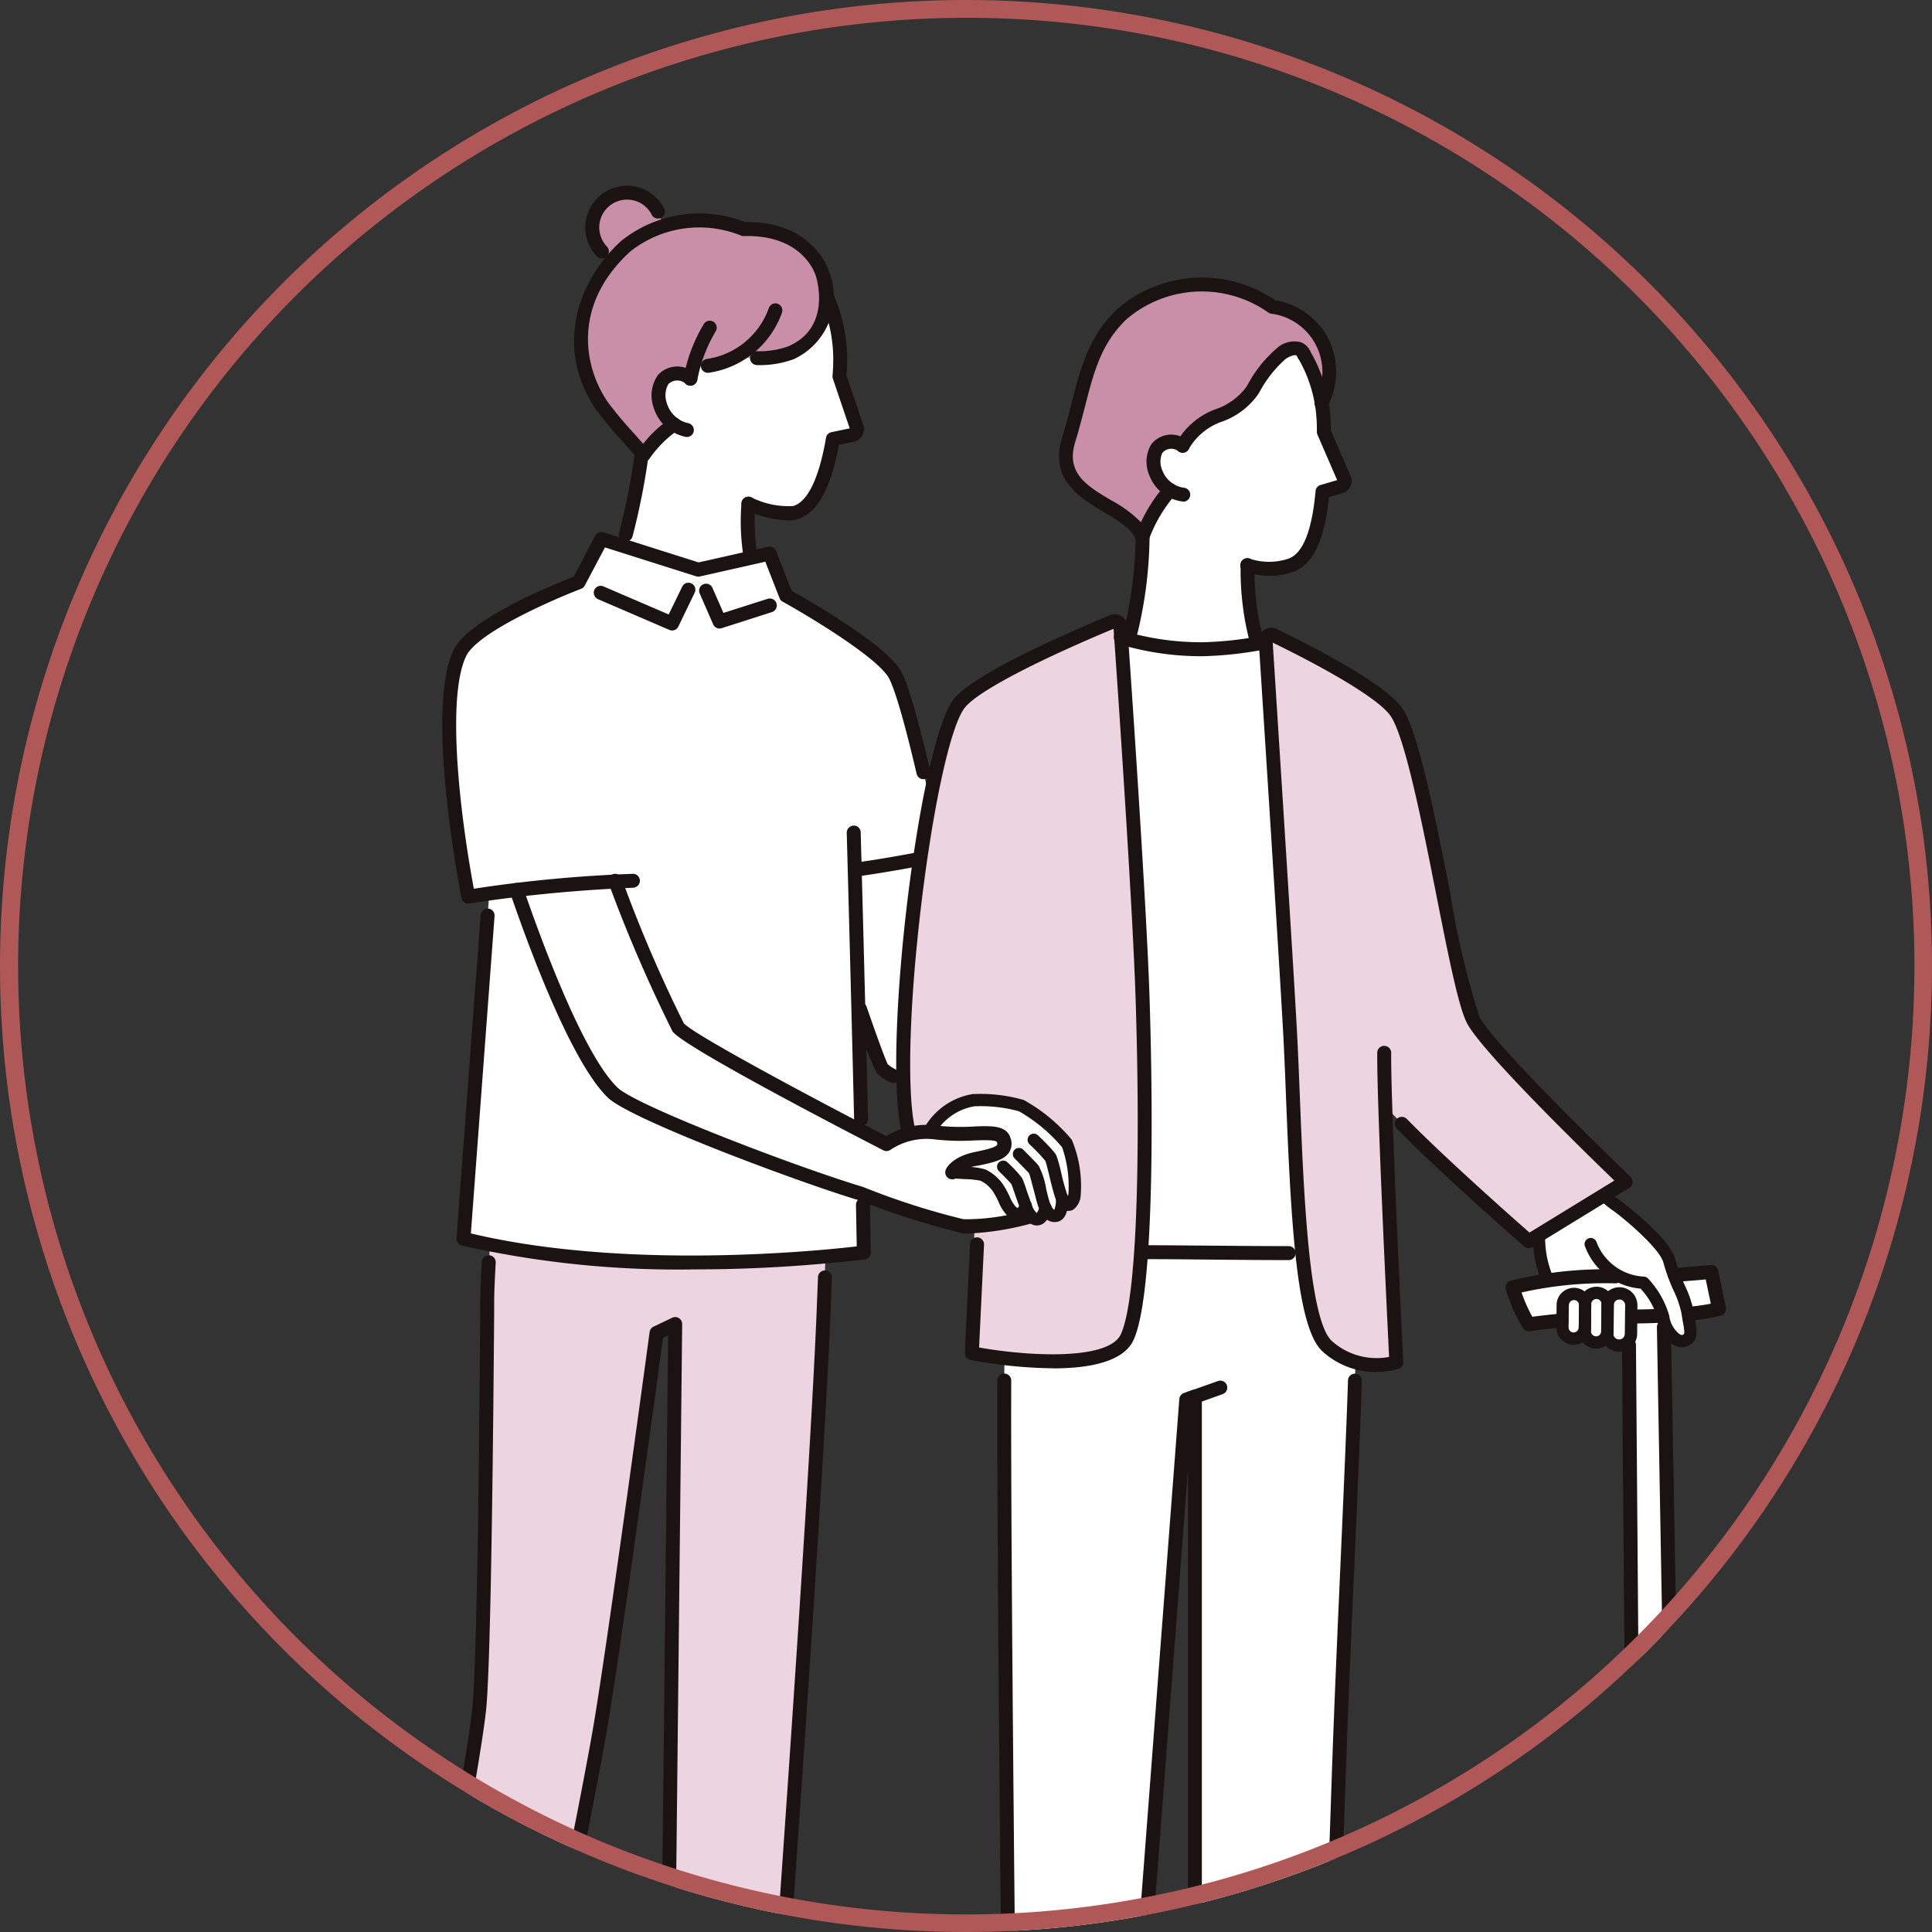 <svg height="108.5" viewBox="0 0 108.5 108.5" width="108.5" xmlns="http://www.w3.org/2000/svg" xmlns:xlink="http://www.w3.org/1999/xlink"><rect x="0" y="0" width="108.5" height="108.5" fill="#333333" stroke="none"/><clipPath id="a"><path d="m54.25 0a54.25 54.25 0 1 0 54.25 54.25 54.252 54.252 0 0 0 -54.25-54.25z"/></clipPath><g><g clip-path="url(#a)"><path d="m25.99 32.5s-4.99-1.943-5.38-2.493-3.962-11.384-3.962-11.384l6.426-1.364s1.484 8.187 2.262 8.893a25.767 25.767 0 0 0 3.579 2.1z" fill="#fff" transform="translate(28.934 29.996)"/><path d="m31.085 25.716 3.568-1.629s1.7 1.481 2.045 1.714 2.779 2.13 3.039 3.182.939 2.16 1.027 2.921.389 1.385-.252 1.541c-.441.11-1.065-.671-1.134-1.391a1.423 1.423 0 0 0 -.1-.372l-5.278.389s-.7-1.2-1.158-2.185a6.022 6.022 0 0 1 -.427-2.623c.025-.413-1.328-1.547-1.328-1.547" fill="#fff" transform="translate(54.025 41.862)"/><path d="m39.516 24.087c.26 3 .819 6.722.816 9.821s-.676 15.894-.969 24.666c-.422 12.578-.827 21.54-.827 21.54s-4.1.909-7.225-.323v-43.222l-.485.17-3.3 43.375a10.141 10.141 0 0 1 -6.579-.641s-.5-42.625-.3-46.767a45.8 45.8 0 0 1 .928-8.422z" fill="#fff" transform="translate(35.797 41.862)"/><path d="m23.1 18.922.222 1.889 6.878 2.068.709-2.962c-.988-1.577-1-4.682-.98-6.086l.123-3.773-5.939-.192s.011 7.461-1.013 9.057" fill="#fff" transform="translate(40.14 17.145)"/><path d="m34.326 13.181 1.139 2.626a.321.321 0 0 1 -.2.435l-1.013.3c-.274 3.094-1.112 3.828-1.7 4.1a3.757 3.757 0 0 1 -2.535.025s-2.22-.723-2.8-1.9-.715-1.552-.715-1.552-4.633-2.045-3.184-6.8a5.5 5.5 0 0 1 5.627-4.03s4.849-.131 5.366 6.092c.019.244.014.476.022.706" fill="#fff" transform="translate(40.026 11.08)"/><path d="m36.213 12.483a7.349 7.349 0 0 0 -.991-2.738s-.216-.72-1.232-.071a7.445 7.445 0 0 0 -1.69 2.141c-.972 1.525-2.982 1.246-3.885 3.067a1.062 1.062 0 0 0 -1.454.164 1.8 1.8 0 0 0 .756 2.325 8.421 8.421 0 0 0 -1.563 2.653c-.737-1.955-5.147-2.155-4.143-5.459.906-2.971 1.021-5.2 3-7.083a6.92 6.92 0 0 1 8.444-.4 3.688 3.688 0 0 1 2.754 5.4" fill="#c98fa9" transform="translate(38.002 10.152)"/><path d="m12.149 5.858a1.951 1.951 0 1 0 2-1.906 1.955 1.955 0 0 0 -2 1.906" fill="#c98fa9" transform="translate(21.114 6.868)"/><path d="m12.412 17.823.126 1.98 5.752 2.9 4.049-2.716c-2.152-1.941-1.98-5.312-1.837-6.809l.46-4-6.2-.715s-.8 8.033-2.355 9.367" fill="#fff" transform="translate(21.572 14.696)"/><path d="m16.137 16.108c.769 3.157 4.978 4.408 6.04 4.1.652-.183 1.58-.925 2.13-4.14l1.087-.225a.335.335 0 0 0 .249-.435l-.964-2.847c.014-.238.036-.485.036-.742-.005-6.555-5.09-6.837-5.09-6.837a5.776 5.776 0 0 0 -6.234 3.732c-1.925 4.849 2.746 7.39 2.746 7.39" fill="#fff" transform="translate(22.465 8.58)"/><path d="m14.416 5.979a6.608 6.608 0 0 1 6.626-.972c3.74-.107 4.446 2.555 4.446 2.555s1.024 3.179-1.777 4.389a5.679 5.679 0 0 1 -3.009.2 4.324 4.324 0 0 1 -2.472.55c-.068.252-.126.493-.167.712a1.111 1.111 0 0 0 -1.533.047 1.888 1.888 0 0 0 .613 2.513 6.782 6.782 0 0 0 -1.719 1.719c-.734-.882-1.843-2.04-2.344-2.771a6.655 6.655 0 0 1 1.336-8.939" fill="#c98fa9" transform="translate(20.715 7.861)"/><path d="m13.252 23.753s-.534 5.558-.553 8.039-.129 19.218-.438 22.72-3.82 21.38-3.82 21.38a14.178 14.178 0 0 0 6.388 1.1s3.4-16.452 4.227-21.329 3.151-22.083 3.151-22.083l1.046-.5-.5 45.735a11.553 11.553 0 0 0 5.788.041s2.617-35.6 3.047-46.948c.03-.717.255-6.437.255-7.683z" fill="#edd4e1" transform="translate(14.67 41.282)"/><path d="m10.285 31.136c-.624-3.28-1.793-10.974-.46-13.693.854-1.752 6.661-3.956 6.661-3.956l1.279-2.431 5.435 1.728 4.008-.906.923 2.36s4.994 2.762 6.045 4.317c.876 1.3 2.694 10.229 2.694 10.229s-2.743.559-4.882.846c.131 4.915.452 17.142.512 21.5 0 0-12.589 1.687-22.481-.775l1.446-19.382c-.72.1-1.18.164-1.18.164" fill="#fff" transform="translate(16.011 19.215)"/><path d="m24.078 47.7c3.258-.019 10.341.123 10.6 0l-1-30.9-1.429-3.447a22.131 22.131 0 0 1 -3.88.485 14.749 14.749 0 0 1 -5.117-.821l-.674 4.353z" fill="#fff" transform="translate(39.24 22.623)"/><path d="m19.21 42.305c-1.873-2.152.482-22.44 2.464-24.946 1.128-1.426 7.02-3.934 8.616-4.594a.309.309 0 0 1 .43.266c.178 2.527 1.076 15.5 1.249 20.871.192 5.963.285 16.543-.865 19.045-1.1 2.377-8.726.906-8.726.906l.227-10.914z" fill="#edd4e1" transform="translate(32.198 22.144)"/><path d="m33.3 17.349c1.531 2.2 3.3 15.472 4.337 17.34s8.548 9.052 8.548 9.052l-5.446 3.338s-6.119-5.353-8.061-7.6c.164 5.276.622 14.4.622 14.4a4.219 4.219 0 0 1 -3.877-.9c-1.75-1.577-1.761-11.568-2.078-17.463-.233-4.329-1.188-19.171-1.38-22.167a.312.312 0 0 1 .446-.3c1.484.717 5.944 2.946 6.889 4.3" fill="#edd4e1" transform="translate(45.119 22.622)"/><path d="m35.362 26.777 1 56.416-2.513-.027-.441-56.158z" fill="#fff" transform="translate(58.06 46.537)"/><path d="m42.179 26.087a49.808 49.808 0 0 1 -5.109.263 21.63 21.63 0 0 0 -6.043.619 9.2 9.2 0 0 0 .912 2.067 47.894 47.894 0 0 1 6.029-.441 18.672 18.672 0 0 0 4.649-.433z" fill="#fff" transform="translate(53.924 45.338)"/><path d="m33.627 29.461a.665.665 0 0 0 .674-.66l.019-1.6a.67.67 0 0 0 -.66-.674.663.663 0 0 0 -.674.657l-.019 1.6a.67.67 0 0 0 .66.674" fill="#fff" transform="translate(57.295 46.106)"/><path d="m33.134 29.305a.633.633 0 0 0 .641-.627l.016-1.52a.633.633 0 1 0 -1.265-.014l-.019 1.52a.635.635 0 0 0 .627.641" fill="#fff" transform="translate(56.496 46.087)"/><path d="m32.671 29.048a.63.63 0 0 0 .638-.622l.014-1.251a.63.63 0 0 0 -.627-.635.623.623 0 0 0 -.632.622l-.014 1.249a.628.628 0 0 0 .622.638" fill="#fff" transform="translate(55.7 46.125)"/><path d="m32.628 26.908a3.386 3.386 0 0 0 2.972 2.179 5.02 5.02 0 0 1 1.1 1.881c.066.717.69 1.5 1.134 1.391.638-.159.337-.78.249-1.541s-.769-1.873-1.029-2.924-2.683-2.952-3.034-3.182z" fill="#fff" transform="translate(56.706 42.949)"/><path d="m19.664 26.29c.616.854 11.7 6.557 11.7 6.557a4.021 4.021 0 0 1 2.656-.665c2.053.293 3.71-.29 3.929.452.205.687-.523.832-1.569 1.051-.279.057-.52.11-.728.164a3.943 3.943 0 0 0 2.136 1.369c1.1.068 2.555-.044 3.31 0s-.068 1.24-.862 1.481a15.873 15.873 0 0 1 -4.583.758 46.431 46.431 0 0 1 -5.758-1.84c-3.335-.994-12.715-4.515-13.9-5.657-2.039-1.96-4.462-8.634-5.395-11.375 1.741-.214 3.962-.457 5.528-.517a88.116 88.116 0 0 0 3.537 8.222" fill="#fff" transform="translate(18.421 31.402)"/><path d="m21.679 22.57a8.519 8.519 0 0 1 2.683.307 9.324 9.324 0 0 1 2.56 2.123 6.624 6.624 0 0 1 .424 2.856c-.068.457-.216.671-.482.55-.079-.036-.153-.167-.23-.35.008.244 0 .917-.32.994-.255.06-.455-.112-.6-.43-.057.2-.192.55-.378.611-.211.071-.471-.047-.706-.649l-.033-.085c-.068.227-.287.75-.8.293a9.8 9.8 0 0 1 -.734-1.273 2.163 2.163 0 0 0 -.854-.742 10.015 10.015 0 0 0 -1.728-.162l-1.491-1.522c.257-2.147 2.689-2.522 2.689-2.522" fill="#fff" transform="translate(33.004 39.221)"/><path d="m18.184 23.909a4 4 0 0 1 2.656-.665c2.053.29 3.71-.29 3.929.449.208.69-.52.835-1.569 1.051-1.087.227-1.325.753-1.325.753l-1.484.186z" fill="#fff" transform="translate(31.603 40.343)"/><g fill="#1a1311"><path d="m25.579 12.677a.392.392 0 0 0 .066-.778 1.515 1.515 0 0 1 -1.235-.961 1.2 1.2 0 0 1 -.008-1 .656.656 0 0 1 .917-.082.389.389 0 0 0 .545-.1.393.393 0 0 0 -.093-.545 1.417 1.417 0 0 0 -1.991.246 1.926 1.926 0 0 0 -.1 1.761 2.3 2.3 0 0 0 1.832 1.448l.068.005" transform="translate(40.874 15.496)"/><path d="m24.506 13.261a.391.391 0 0 0 .35-.219 3.447 3.447 0 0 1 1.884-1.536 4.2 4.2 0 0 0 1.982-1.495l.093-.145a6.733 6.733 0 0 1 1.477-1.876c.3-.189.5-.227.58-.2a.137.137 0 0 1 .071.068.384.384 0 0 0 .485.255.4.4 0 0 0 .26-.493.919.919 0 0 0 -.542-.564 1.455 1.455 0 0 0 -1.276.274 7.075 7.075 0 0 0 -1.714 2.116l-.093.145a3.567 3.567 0 0 1 -1.657 1.209 4.154 4.154 0 0 0 -2.251 1.895.394.394 0 0 0 .175.526.4.4 0 0 0 .175.041" transform="translate(41.911 12.164)"/><path d="m26.4 20.667a.386.386 0 0 0 .364-.26 8.141 8.141 0 0 1 1.481-2.516.391.391 0 1 0 -.569-.537 8.6 8.6 0 0 0 -1.353 2.075 6.952 6.952 0 0 0 -1.684-1.24c-1.361-.81-2.541-1.514-2.01-3.258.216-.706.386-1.361.548-1.993.512-1.988.917-3.559 2.349-4.92a6.5 6.5 0 0 1 7.962-.359.379.379 0 0 0 .189.063 3.292 3.292 0 0 1 2.423 4.857.4.4 0 0 0 .205.517.389.389 0 0 0 .512-.2 4.146 4.146 0 0 0 -.1-4.011 4.191 4.191 0 0 0 -2.878-1.933 7.266 7.266 0 0 0 -8.841.5c-1.6 1.517-2.048 3.266-2.571 5.292-.162.624-.326 1.27-.537 1.958-.709 2.33.991 3.346 2.357 4.159.8.479 1.558.931 1.791 1.552a.387.387 0 0 0 .367.255" transform="translate(37.752 9.9)"/><path d="m27.085 19.956a3.7 3.7 0 0 0 1.443-.266c.671-.307 1.583-1.076 1.9-4.153l.758-.225a.7.7 0 0 0 .444-.381.71.71 0 0 0 .011-.583l-1.109-2.555v-.118c0-.175-.005-.353-.022-.537a8.437 8.437 0 0 0 -1.161-3.833.392.392 0 1 0 -.663.419 7.661 7.661 0 0 1 1.044 3.476c.014.167.014.329.016.485v.2a.386.386 0 0 0 .033.145l1.106 2.552-.934.274a.386.386 0 0 0 -.279.34c-.285 3.231-1.18 3.641-1.473 3.778a3.417 3.417 0 0 1 -2.248.011.392.392 0 0 0 -.252.742 4.344 4.344 0 0 0 1.383.225" transform="translate(44.209 12.382)"/><path d="m26.329 16.42a.4.4 0 0 0 .112-.016.389.389 0 0 0 .263-.485 15.015 15.015 0 0 1 -.474-4.082.39.39 0 0 0 -.392-.386.385.385 0 0 0 -.389.389 15.8 15.8 0 0 0 .507 4.3.4.4 0 0 0 .375.277" transform="translate(44.226 19.901)"/><path d="m23.444 16.926a.389.389 0 0 0 .372-.274 23.9 23.9 0 0 0 .676-5.364.391.391 0 1 0 -.78-.038 23.773 23.773 0 0 1 -.641 5.167.388.388 0 0 0 .255.49.353.353 0 0 0 .118.019" transform="translate(40.066 18.905)"/><path d="m24.665 29.7a.368.368 0 0 0 .131-.022l1.678-.6a.39.39 0 0 0 .238-.5.386.386 0 0 0 -.5-.235l-1.681.594a.392.392 0 0 0 -.235.5.385.385 0 0 0 .367.26" transform="translate(42.188 49.216)"/><path d="m32.428 54.669a4.318 4.318 0 0 0 1.235-.167.386.386 0 0 0 .274-.389c-.008-.145-.706-14.18-.679-17.378a.392.392 0 0 0 -.783-.005c-.025 2.946.561 14.957.665 17.1a3.766 3.766 0 0 1 -3.206-.887c-1.306-1.177-1.588-8.351-1.8-13.591-.049-1.292-.1-2.511-.156-3.6-.222-4.151-1.1-17.734-1.372-22.035 2.76 1.339 5.914 3.1 6.615 4.112.813 1.169 1.791 6.1 2.574 10.067.676 3.414 1.259 6.366 1.744 7.236.928 1.676 6.713 7.308 8.252 8.794l-4.767 2.921c-.947-.832-4.753-4.2-6.891-6.385a.393.393 0 0 0 -.556 0 .387.387 0 0 0 0 .55c2.459 2.513 7.1 6.574 7.149 6.615a.387.387 0 0 0 .463.041l5.446-3.338a.389.389 0 0 0 .183-.293.376.376 0 0 0 -.118-.323c-.074-.071-7.483-7.168-8.477-8.961a46.363 46.363 0 0 1 -1.656-7.009c-.882-4.455-1.793-9.057-2.7-10.363-.98-1.4-5.249-3.565-7.039-4.427a.7.7 0 0 0 -1.01.679c.192 2.946 1.15 17.862 1.383 22.164.057 1.084.107 2.3.156 3.589.285 7.223.613 12.847 2.051 14.142a4.444 4.444 0 0 0 3.02 1.15" transform="translate(44.87 22.374)"/><path d="m31.49 26.376h.345a.392.392 0 0 0 0-.783c-1.09 0-2.6-.011-4.211-.025-1.366-.011-2.754-.025-3.893-.027a.392.392 0 1 0 0 .783c1.136 0 2.524.014 3.885.027 1.446.014 2.82.025 3.877.025" transform="translate(40.557 44.389)"/><path d="m27.89 14.375a20.89 20.89 0 0 0 3.543-.405.393.393 0 1 0 -.148-.772 19.834 19.834 0 0 1 -3.4.394 15.289 15.289 0 0 1 -4.526-.641.391.391 0 1 0 -.235.745 15.85 15.85 0 0 0 4.761.679" transform="translate(39.719 22.476)"/><path d="m35.494 73.728a16.748 16.748 0 0 0 3.37-.337.391.391 0 0 0 .307-.364c.005-.09.413-9.109.827-21.545.134-3.995.348-8.885.539-13.2.167-3.839.326-7.461.394-9.7a.39.39 0 1 0 -.78-.025c-.068 2.234-.227 5.857-.394 9.692-.192 4.315-.408 9.208-.539 13.208-.373 11.143-.74 19.543-.818 21.228a14.067 14.067 0 0 1 -6.456-.271v-42.948a.4.4 0 0 0 -.164-.318.386.386 0 0 0 -.353-.052l-.485.167a.393.393 0 0 0 -.263.34l-3.279 43.077a10.124 10.124 0 0 1 -5.824-.556c-.033-3.028-.381-33.466-.337-43.556a.39.39 0 0 0 -.389-.394.39.39 0 0 0 -.389.389c-.049 10.574.334 43.482.337 43.813a.387.387 0 0 0 .2.334 10.427 10.427 0 0 0 6.848.684.393.393 0 0 0 .315-.353l3.004-39.481v39.128a.394.394 0 0 0 .249.364 11.274 11.274 0 0 0 4.08.676" transform="translate(35.551 48.965)"/><path d="m33.84 30.025a1.015 1.015 0 0 1 -1-1.021l.019-1.6a1.01 1.01 0 1 1 2.021.019l-.014 1.6a1.016 1.016 0 0 1 -1.016 1zm-.194-2.842a.333.333 0 0 0 -.1.227l-.016 1.6a.323.323 0 0 0 .32.326.321.321 0 0 0 .323-.318l.019-1.6a.318.318 0 0 0 -.318-.323h-.004a.312.312 0 0 0 -.225.09" transform="translate(57.076 45.887)"/><path d="m33.35 29.865a.977.977 0 0 1 -.969-.988l.019-1.52a.973.973 0 0 1 .293-.687 1 1 0 0 1 .7-.277.976.976 0 0 1 .966.988l-.016 1.52a.972.972 0 0 1 -.977.964zm-.175-2.702a.288.288 0 0 0 -.088.205l-.016 1.517a.289.289 0 1 0 .578.005l.016-1.52a.286.286 0 0 0 -.285-.29.293.293 0 0 0 -.2.082" transform="translate(56.277 45.87)"/><path d="m32.884 29.612a.962.962 0 0 1 -.684-.293.952.952 0 0 1 -.277-.693l.014-1.246a.952.952 0 0 1 .293-.687 1 1 0 0 1 .693-.279.978.978 0 0 1 .684.293.963.963 0 0 1 .277.693l-.014 1.249a.974.974 0 0 1 -.972.964zm-.26-2.226-.014 1.249a.287.287 0 0 0 .282.29.3.3 0 0 0 .29-.285l.014-1.246a.3.3 0 0 0 -.082-.205.279.279 0 0 0 -.2-.085.286.286 0 0 0 -.287.282" transform="translate(55.481 45.907)"/><path d="m32.223 28.291a.294.294 0 0 0 .142-.033.34.34 0 0 0 .17-.455 5.629 5.629 0 0 1 -.405-2.251.344.344 0 1 0 -.687-.008 6.351 6.351 0 0 0 .465 2.546.351.351 0 0 0 .315.2" transform="translate(54.644 43.8)"/><path d="m37.965 33.27a.738.738 0 0 0 .167-.019c.813-.2.679-.923.583-1.454-.025-.145-.055-.3-.074-.46a6.057 6.057 0 0 0 -.509-1.536 9.318 9.318 0 0 1 -.523-1.429c-.318-1.3-3.154-3.37-3.182-3.39-.052-.033-.2-.145-.641-.512a.346.346 0 0 0 -.444.531c.359.3.589.482.7.556.493.329 2.683 2.13 2.891 2.979a10.221 10.221 0 0 0 .559 1.536 5.65 5.65 0 0 1 .46 1.342c.022.178.052.348.082.507.112.616.074.624-.068.663a.322.322 0 0 1 -.156-.068 1.571 1.571 0 0 1 -.556-1.021 5.09 5.09 0 0 0 -1.183-2.078.348.348 0 0 0 -.244-.115 3.009 3.009 0 0 1 -2.659-1.944.345.345 0 0 0 -.654.219 3.654 3.654 0 0 0 3.129 2.4 4.094 4.094 0 0 1 .923 1.58 2.251 2.251 0 0 0 .843 1.52.969.969 0 0 0 .55.194" transform="translate(56.489 42.391)"/><path d="m35.474 29.073h.044a9.439 9.439 0 0 0 1.676-.285.387.387 0 0 0 .268-.452l-.438-2.078a.388.388 0 0 0 -.422-.309c-.011 0-.9.09-2.023.17a.39.39 0 1 0 .052.778c.715-.047 1.333-.1 1.7-.134l.285 1.361c-.246.049-.635.112-1.183.172a.391.391 0 0 0 .041.78" transform="translate(59.462 45.09)"/><path d="m33.811 27.666h.005c.463-.005.912-.019 1.336-.036a.394.394 0 0 0 .372-.411.388.388 0 0 0 -.408-.372c-.416.019-.857.03-1.311.036a.392.392 0 0 0 .005.783" transform="translate(58.081 46.659)"/><path d="m32.188 29.515.06-.005c.005 0 .7-.107 1.81-.214a.389.389 0 1 0 -.077-.775c-.742.068-1.3.14-1.6.178a8.557 8.557 0 0 1 -.605-1.364 21.37 21.37 0 0 1 5.284-.512.392.392 0 0 0 .014-.783 21.784 21.784 0 0 0 -5.9.635.4.4 0 0 0 -.246.183.388.388 0 0 0 -.033.307 9.344 9.344 0 0 0 .961 2.177.393.393 0 0 0 .326.172" transform="translate(53.674 45.25)"/><path d="m36.6 83.058a.393.393 0 0 0 .392-.4l-.977-55.2a.4.4 0 0 0 -.4-.386.4.4 0 0 0 -.386.4l.971 54.798-1.725-.019-.422-53.787a.393.393 0 0 0 -.392-.389h-.005a.393.393 0 0 0 -.389.392l.433 54.175a.39.39 0 0 0 .386.389l2.511.027z" transform="translate(57.822 47.061)"/><path d="m27.177 54.951c1.977 0 3.956-.34 4.531-1.593 1.32-2.861 1.024-15.434.9-19.218-.175-5.388-1.071-18.344-1.251-20.888a.7.7 0 0 0 -.331-.55.709.709 0 0 0 -.638-.049c-2.256.936-7.631 3.266-8.772 4.712-1.963 2.481-4.038 19.8-2.921 24.387a.391.391 0 1 0 .761-.183c-.487-1.993-.353-6.985.337-12.718.674-5.588 1.651-10.01 2.437-11 .832-1.054 4.843-2.973 8.356-4.433.2 2.785 1.068 15.448 1.238 20.746.252 7.71.162 16.715-.827 18.867-.679 1.473-5.106 1.254-7.962.747l.277-5.772a.394.394 0 0 0 -.375-.411.388.388 0 0 0 -.408.372l-.293 6.114a.394.394 0 0 0 .318.4 26.69 26.69 0 0 0 4.622.465" transform="translate(31.95 21.896)"/><path d="m22.683 27.445a.687.687 0 0 0 .225-.038c.326-.107.507-.517.6-.843a.343.343 0 1 0 -.66-.189 1.224 1.224 0 0 1 -.164.372.957.957 0 0 1 -.268-.441c-.115-.3-.23-.622-.323-.9a4.559 4.559 0 0 0 -.241-.635 7.2 7.2 0 0 0 -.816-.873.344.344 0 1 0 -.476.5c.29.285.641.641.7.726.019.047.112.3.181.512.1.282.214.619.334.923.282.72.641.887.912.887" transform="translate(35.54 41.376)"/><path d="m23.114 27.716a.772.772 0 0 0 .186-.022c.405-.1.608-.561.583-1.342a.354.354 0 0 0 -.353-.334.349.349 0 0 0 -.337.356 1.516 1.516 0 0 1 -.082.649c-.085-.022-.219-.235-.326-.635-.041-.148-.085-.326-.131-.507a4.207 4.207 0 0 0 -.433-1.342c-.107-.131-.452-.482-.8-.83l-.063-.066a.345.345 0 0 0 -.49.485l.066.068c.211.214.654.66.753.778.049.1.2.709.3 1.073.047.186.093.367.134.52.252.947.679 1.147.994 1.147" transform="translate(36.102 40.916)"/><path d="m27.071 29a.559.559 0 0 0 .266-.066 1.057 1.057 0 0 0 .422-.808 6.71 6.71 0 0 0 -.5-3.121 9.566 9.566 0 0 0 -2.694-2.231 8.754 8.754 0 0 0 -2.828-.334h-.041a3.838 3.838 0 0 0 -2.719 1.895.348.348 0 0 0 .167.46.343.343 0 0 0 .457-.167 3.172 3.172 0 0 1 2.179-1.5 8.06 8.06 0 0 1 2.513.279 9.065 9.065 0 0 1 2.423 2.021 6.687 6.687 0 0 1 .356 2.593q-.016.107-.033.172a11.567 11.567 0 0 1 -.367-1.3 8.422 8.422 0 0 0 -.271-.986c-.025-.06-.1-.246-1.038-1.147a.346.346 0 1 0 -.479.5 10.113 10.113 0 0 1 .887.928c.06.145.145.512.233.865.285 1.2.446 1.733.786 1.889a.656.656 0 0 0 .277.063" transform="translate(32.932 39.002)"/><path d="m23.443 26.969a.546.546 0 0 0 .172-.025.907.907 0 0 0 .583-.7.343.343 0 1 0 -.657-.194.54.54 0 0 1 -.118.227 1.231 1.231 0 0 1 -.126-.1 2.165 2.165 0 0 1 -.329-.564 5.311 5.311 0 0 0 -.353-.646 2.511 2.511 0 0 0 -.994-.86 3.622 3.622 0 0 0 -1.134-.148c-.219-.011-.46-.025-.709-.047a.35.35 0 0 0 -.372.318.344.344 0 0 0 .315.37c.257.019.5.033.731.047a4.867 4.867 0 0 1 .882.088 1.777 1.777 0 0 1 .712.619 5.1 5.1 0 0 1 .3.559 2.444 2.444 0 0 0 .49.778.9.9 0 0 0 .605.271" transform="translate(33.728 41.573)"/><path d="m15.345 11.481a.391.391 0 0 0 .1-.769 1.614 1.614 0 0 1 -1.224-1.125 1.31 1.31 0 0 1 .079-1.068.708.708 0 0 1 1-.005.391.391 0 0 0 .5-.6 1.464 1.464 0 0 0 -2.075.082 2 2 0 0 0 -.252 1.815 2.387 2.387 0 0 0 1.774 1.659.449.449 0 0 0 .1.014" transform="translate(23.23 13.059)"/><path d="m15.676 18.329h.014a.4.4 0 0 0 .31-.167 6.369 6.369 0 0 1 1.6-1.612.39.39 0 0 0 -.413-.663 6.769 6.769 0 0 0 -1.533 1.426c-.189-.222-.4-.455-.6-.682a21.5 21.5 0 0 1 -1.4-1.687c-1.4-2.067-1.917-5.514 1.276-8.43a6.237 6.237 0 0 1 6.193-.909.407.407 0 0 0 .181.041c3.362-.1 4.03 2.168 4.058 2.264.041.134.882 2.875-1.555 3.926a4.678 4.678 0 0 1 -1.747.274.4.4 0 0 0 -.4.386.391.391 0 0 0 .389.394 5.477 5.477 0 0 0 2.067-.334 3.866 3.866 0 0 0 2-4.868c0-.011-.824-2.891-4.737-2.828a7.014 7.014 0 0 0 -6.979 1.077c-2.4 2.194-3.762 5.963-1.391 9.449a20.766 20.766 0 0 0 1.465 1.763c.315.356.635.72.9 1.04a.4.4 0 0 0 .3.14" transform="translate(20.463 7.613)"/><path d="m14.411 10.231a.392.392 0 0 0 .383-.315 8.339 8.339 0 0 1 1.024-2.727.391.391 0 1 0 -.649-.438 8.884 8.884 0 0 0 -1.142 3.012.394.394 0 0 0 .307.463z" transform="translate(24.366 11.432)"/><path d="m14.767 10.115h.044a5.15 5.15 0 0 0 4.115-3.368.392.392 0 1 0 -.742-.252 4.362 4.362 0 0 1 -3.458 2.842.391.391 0 0 0 .041.78" transform="translate(24.986 10.82)"/><path d="m17.82 18.908a1.786 1.786 0 0 0 .5-.06c1.125-.318 1.9-1.689 2.363-4.189l.827-.17a.718.718 0 0 0 .482-.35.708.708 0 0 0 .057-.594l-.939-2.771.008-.129c.011-.183.025-.37.025-.561a9.016 9.016 0 0 0 -.794-3.924.392.392 0 1 0 -.706.342 8.155 8.155 0 0 1 .717 3.581c0 .172-.011.342-.022.507l-.016.214a.434.434 0 0 0 .022.145l.945 2.787-1.024.214a.388.388 0 0 0 -.307.315c-.271 1.585-.813 3.537-1.851 3.833a4.641 4.641 0 0 1 -2.349-.49.393.393 0 0 0 -.517.2.4.4 0 0 0 .205.517 6.48 6.48 0 0 0 2.377.583" transform="translate(26.431 10.32)"/><path d="m12.937 7.892a.385.385 0 0 0 .271-.11.389.389 0 0 0 .014-.55 1.559 1.559 0 0 1 1.125-2.639h.036a1.547 1.547 0 0 1 1.366.876.392.392 0 0 0 .7-.345 2.343 2.343 0 1 0 -3.8 2.648.4.4 0 0 0 .285.12" transform="translate(20.866 6.619)"/><path d="m13.085 14.512a.394.394 0 0 0 .378-.287 39.756 39.756 0 0 0 .912-4.63.386.386 0 0 0 -.331-.441.392.392 0 0 0 -.444.331 37.955 37.955 0 0 1 -.893 4.529.393.393 0 0 0 .274.485.452.452 0 0 0 .1.014" transform="translate(22.06 15.901)"/><path d="m15.7 13.686.06-.005a.384.384 0 0 0 .326-.444 11.9 11.9 0 0 1 -.074-2.628.391.391 0 1 0 -.78-.057 12.636 12.636 0 0 0 .082 2.8.391.391 0 0 0 .386.331" transform="translate(26.41 17.707)"/><path d="m25.907 76.117a11.823 11.823 0 0 0 3-.37.389.389 0 0 0 .282-.348c.027-.356 2.626-35.741 3.053-46.962l.055-1.446a.39.39 0 1 0 -.78-.03l-.057 1.448c-.405 10.67-2.779 43.257-3.028 46.647a11.34 11.34 0 0 1 -5.032-.026l.49-45.431a.392.392 0 0 0 -.561-.356l-1.049.5a.4.4 0 0 0 -.219.3c-.022.172-2.333 17.26-3.146 22.073-.753 4.449-3.7 18.766-4.164 21.014a13.934 13.934 0 0 1 -5.624-.947c.476-2.44 3.48-17.852 3.77-21.123.131-1.511.315-6.585.435-22.172v-.578c.005-.531.033-1.251.085-2.147a.391.391 0 1 0 -.78-.047c-.052.909-.085 1.643-.088 2.188v.578c-.113 15.568-.296 20.618-.428 22.118-.3 3.439-3.781 21.162-3.817 21.34a.393.393 0 0 0 .211.427 14.45 14.45 0 0 0 6.59 1.139.39.39 0 0 0 .353-.312c.036-.162 3.417-16.515 4.23-21.34.769-4.534 2.858-19.913 3.127-21.89l.287-.137-.485 45.1a.391.391 0 0 0 .282.381 10.65 10.65 0 0 0 3.006.413" transform="translate(14.421 44.761)"/><path d="m16.574 14.638a.4.4 0 0 0 .353-.219l.92-1.906a.389.389 0 1 0 -.7-.34l-.761 1.563-3.661-1.576a.393.393 0 0 0 -.515.2.4.4 0 0 0 .205.517l4.006 1.725a.377.377 0 0 0 .153.033" transform="translate(21.166 20.772)"/><path d="m15.488 14.488a.353.353 0 0 0 .118-.019l2.806-.9a.391.391 0 1 0 -.235-.745l-2.47.786-.616-1.4a.391.391 0 1 0 -.717.312l.756 1.733a.389.389 0 0 0 .359.233" transform="translate(24.922 20.81)"/><path d="m19.777 25.115a.392.392 0 0 0 .186-.737 2.209 2.209 0 0 1 -.512-.323c-.041-.068-.26-.553-1.194-3.244a.393.393 0 0 0 -.742.257 22.408 22.408 0 0 0 1.3 3.447 2.155 2.155 0 0 0 .775.553.4.4 0 0 0 .183.047" transform="translate(30.405 35.712)"/><path d="m17.852 18.827.055-.005c1.166-.162 2.481-.394 3.376-.561a.393.393 0 0 0 -.142-.772c-.89.167-2.188.4-3.343.559a.392.392 0 0 0 .055.78" transform="translate(30.347 30.382)"/><path d="m22.564 38.9a82.027 82.027 0 0 0 9.725-.561.389.389 0 0 0 .34-.392c-.011-.706-.025-1.626-.049-2.683a.379.379 0 0 0 -.4-.383.391.391 0 0 0 -.383.4c.019.893.03 1.681.044 2.327-2.062.241-12.929 1.355-21.671-.728l1.33-17.824a.391.391 0 1 0 -.78-.056l-1.355 18.151a.4.4 0 0 0 .3.411 55.245 55.245 0 0 0 12.9 1.342" transform="translate(16.274 32.388)"/><path d="m18.173 33.806h.008a.392.392 0 0 0 .383-.4c-.17-7.13-.411-16-.413-16.091a.383.383 0 0 0 -.4-.381.4.4 0 0 0 -.383.4c0 .09.246 8.964.413 16.091a.391.391 0 0 0 .392.381" transform="translate(30.185 29.432)"/><path d="m10.529 31.776.057-.005a83.213 83.213 0 0 1 9.178-.882.4.4 0 0 0 .405-.378.392.392 0 0 0 -.378-.405 76.679 76.679 0 0 0 -8.948.838c-.879-4.753-1.495-10.892-.424-13.079.649-1.323 4.881-3.165 6.451-3.765a.38.38 0 0 0 .205-.186l1.131-2.138 5.123 1.624a.424.424 0 0 0 .2.008l3.683-.83.8 2.045a.379.379 0 0 0 .175.2c1.366.756 5.09 2.982 5.909 4.195.189.282.652 1.366 1.615 5.473a.392.392 0 0 0 .764-.181c-1.144-4.86-1.588-5.514-1.733-5.731-1-1.492-5.249-3.921-6.051-4.373l-.871-2.229a.393.393 0 0 0 -.449-.241l-3.907.882-5.336-1.692a.391.391 0 0 0 -.465.192l-1.21 2.3c-1.038.4-5.887 2.36-6.735 4.1-1.528 3.116.088 12.157.427 13.939a.392.392 0 0 0 .383.318" transform="translate(15.767 18.967)"/><path d="m31.8 35.076a.383.383 0 0 0 .356-.233 1.594 1.594 0 0 1 1.049-.528c.862-.178 1.522-.315 1.8-.778a.916.916 0 0 0 .068-.769c-.219-.726-1.032-.7-2.062-.66a11.887 11.887 0 0 1 -2.188-.063 4.327 4.327 0 0 0 -2.735.6c-4.231-2.179-10.888-5.745-11.369-6.338a77.474 77.474 0 0 1 -3.488-8.132.391.391 0 1 0 -.728.285 82.918 82.918 0 0 0 3.584 8.307c.638.887 9.977 5.72 11.839 6.678a.391.391 0 0 0 .408-.03 3.638 3.638 0 0 1 2.366-.595 12.8 12.8 0 0 0 2.327.071c.493-.016 1.24-.044 1.281.1.011.033.033.112.011.145-.1.164-.739.3-1.254.405-1.279.266-1.6.909-1.626.98a.392.392 0 0 0 .194.52.423.423 0 0 0 .159.033" transform="translate(21.681 31.155)"/><path d="m36.287 37.788a15.89 15.89 0 0 0 3.381-.539.387.387 0 0 0 .282-.474.391.391 0 0 0 -.474-.285 12.073 12.073 0 0 1 -3.532.5 41.264 41.264 0 0 1 -5.659-1.818c-3.559-1.06-12.693-4.534-13.772-5.572-1.971-1.9-4.359-8.479-5.3-11.217a.392.392 0 1 0 -.742.252c.956 2.8 3.4 9.514 5.5 11.53 1.281 1.235 10.853 4.794 14.062 5.75a45.5 45.5 0 0 0 5.826 1.856 4.154 4.154 0 0 0 .427.019" transform="translate(18.171 31.482)"/></g></g><path d="m54.25 1a53.264 53.264 0 0 0 -20.727 102.316 53.264 53.264 0 0 0 41.454-98.132 52.916 52.916 0 0 0 -20.727-4.184m0-1a54.25 54.25 0 1 1 -54.25 54.25 54.25 54.25 0 0 1 54.25-54.25z" fill="#b05857"/></g></svg>